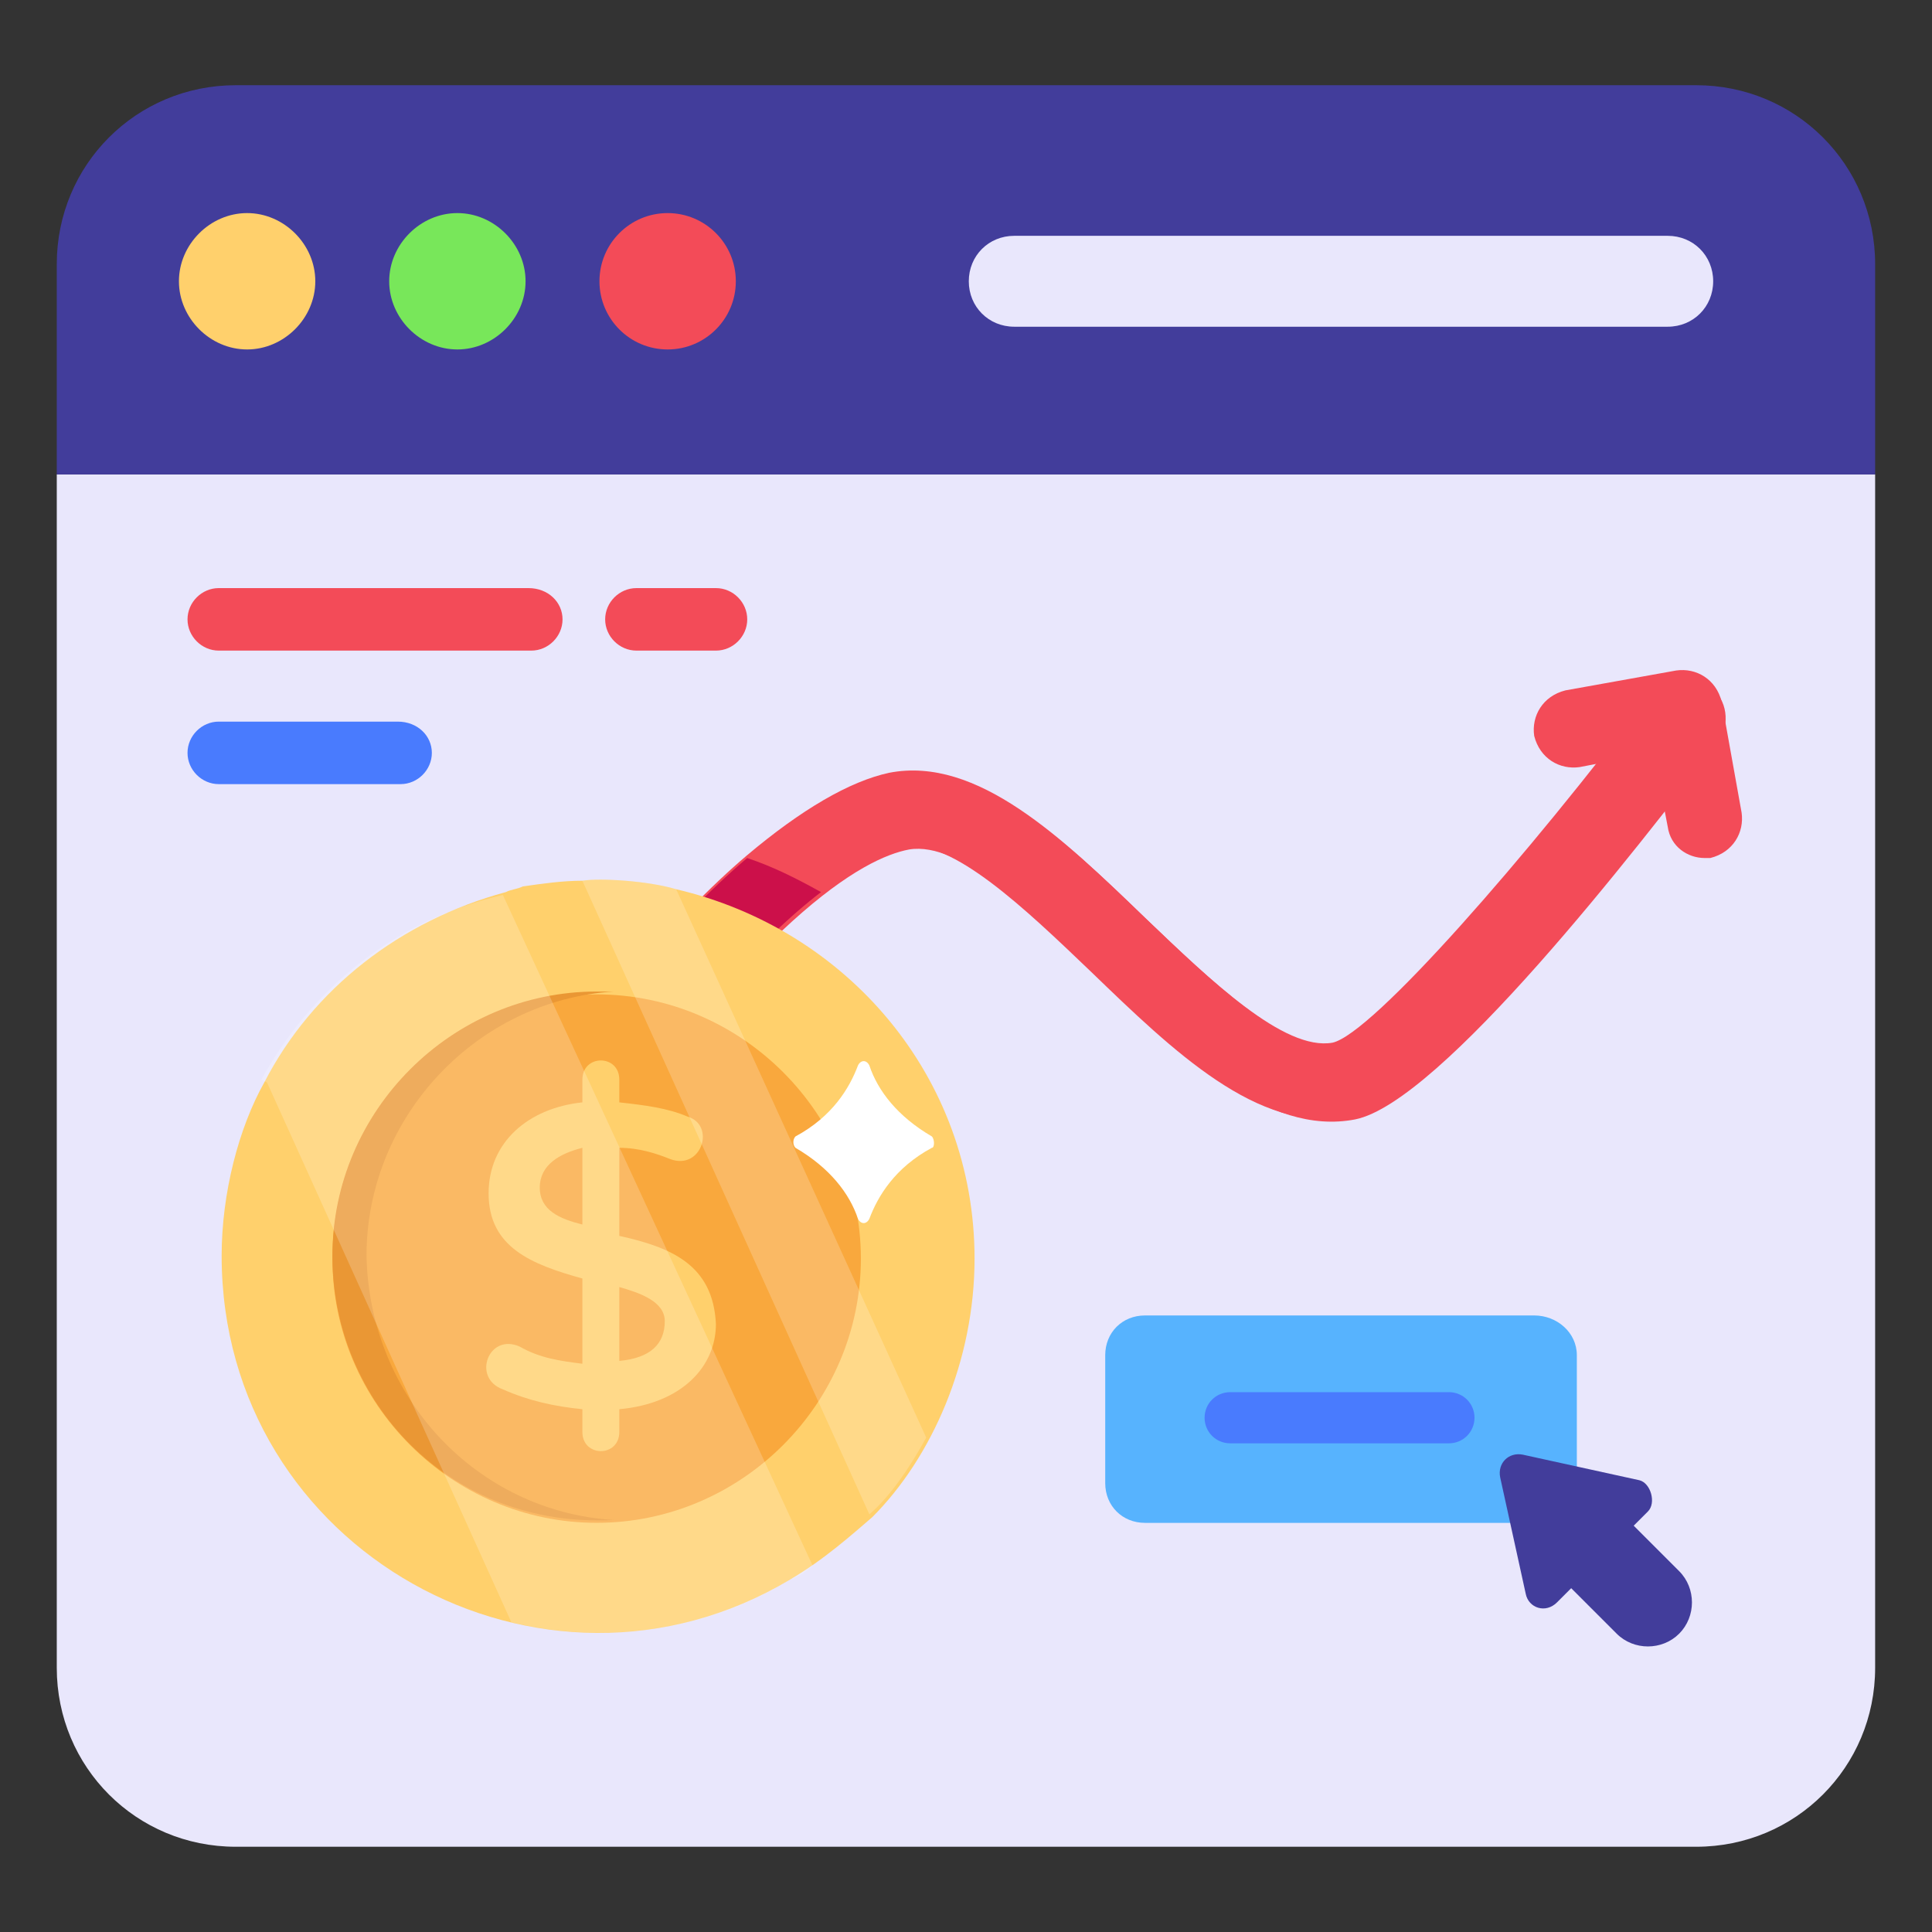 <svg width="65" height="65" viewBox="0 0 65 65" fill="none" xmlns="http://www.w3.org/2000/svg">
<rect x="0" y="0" width="65" height="65" fill="#333333" stroke="none"/>
<path d="M63.087 15.963V56.11C63.087 59.456 60.41 62.132 57.065 62.132H7.932C4.587 62.132 1.91 59.456 1.91 56.11V15.963H63.087Z" fill="#E9E7FC"/>
<path d="M63.087 15.963V8.889C63.087 5.544 60.41 2.867 57.065 2.867H7.932C4.587 2.867 1.91 5.544 1.91 8.889V15.963H63.087Z" fill="#423D9B"/>
<path d="M57.638 9.463C57.638 10.323 56.969 10.992 56.108 10.992H34.123C33.263 10.992 32.594 10.323 32.594 9.463C32.594 8.603 33.263 7.934 34.123 7.934H56.108C56.969 7.934 57.638 8.603 57.638 9.463Z" fill="#E9E7FC"/>
<path d="M10.608 9.463C10.608 10.706 9.556 11.757 8.314 11.757C7.071 11.757 6.02 10.706 6.02 9.463C6.02 8.22 7.071 7.169 8.314 7.169C9.556 7.169 10.608 8.22 10.608 9.463Z" fill="#FFD06C"/>
<path d="M17.682 9.463C17.682 10.706 16.631 11.757 15.388 11.757C14.145 11.757 13.094 10.706 13.094 9.463C13.094 8.22 14.145 7.169 15.388 7.169C16.631 7.169 17.682 8.22 17.682 9.463Z" fill="#78E75A"/>
<path d="M22.462 11.757C23.729 11.757 24.756 10.73 24.756 9.463C24.756 8.196 23.729 7.169 22.462 7.169C21.195 7.169 20.168 8.196 20.168 9.463C20.168 10.73 21.195 11.757 22.462 11.757Z" fill="#F34B58"/>
<path d="M16.917 40.816C16.343 40.433 16.152 39.669 16.63 39.095C22.079 31.066 26.571 26.669 30.013 26.095C32.976 25.521 35.843 28.294 38.616 30.97C40.814 33.073 43.299 35.463 45.02 35.176C46.358 34.889 51.616 28.867 55.726 23.419C56.108 22.845 56.968 22.749 57.542 23.132C58.116 23.514 58.211 24.374 57.829 24.948C55.057 28.58 48.461 37.088 45.593 37.661C42.63 38.235 39.763 35.463 36.991 32.786C34.792 30.683 32.307 28.294 30.586 28.58C29.057 28.867 25.52 30.779 18.829 40.529C18.255 41.102 17.491 41.294 16.917 40.816Z" fill="#F34B58"/>
<path d="M57.542 24.852C54.77 28.485 48.174 37.087 45.307 37.566C42.343 38.139 39.476 35.367 36.704 32.691C34.505 30.587 32.02 28.198 30.395 28.485C29.821 28.58 28.866 28.962 27.623 29.918C25.616 31.448 22.748 34.507 18.638 40.433C18.255 41.007 17.491 41.198 16.917 40.72C16.343 40.337 16.152 39.573 16.63 38.999C19.785 34.316 22.652 30.874 25.138 28.771C26.954 27.242 28.579 26.286 29.917 25.999C32.88 25.426 35.748 28.198 38.52 30.874C40.718 32.977 43.204 35.367 44.829 35.08C46.167 34.793 51.424 28.771 55.535 23.323C55.917 22.749 56.777 22.654 57.351 23.036C57.829 23.514 57.924 24.279 57.542 24.852Z" fill="#F34B58"/>
<path d="M27.623 30.014C25.616 31.544 22.748 34.602 18.638 40.529C18.255 41.102 17.491 41.294 16.917 40.816C16.343 40.433 16.152 39.669 16.63 39.095C19.785 34.411 22.652 30.97 25.138 28.867C25.998 29.154 26.763 29.536 27.623 30.014Z" fill="#CC104A"/>
<path d="M57.351 28.867C56.778 28.867 56.204 28.485 56.109 27.816L55.631 25.33L53.145 25.808C52.476 25.904 51.807 25.522 51.616 24.757C51.52 24.088 51.903 23.419 52.667 23.227L56.395 22.558C57.065 22.463 57.734 22.845 57.925 23.61L58.594 27.338C58.69 28.007 58.307 28.676 57.542 28.867H57.351Z" fill="#F34B58"/>
<path d="M32.788 42.345C32.788 45.786 31.354 49.036 29.347 51.043C28.678 51.617 27.722 52.477 26.575 53.146C18.259 58.117 7.457 52.19 7.457 42.249C7.457 40.146 8.031 37.948 8.891 36.418C10.516 33.264 13.479 30.97 17.016 30.014C17.207 29.918 17.398 29.918 17.589 29.823C18.259 29.727 18.928 29.631 19.597 29.631C20.17 29.536 21.795 29.631 22.751 29.918C28.486 31.256 32.788 36.227 32.788 42.345Z" fill="#FFD06C"/>
<path d="M11.184 42.345C11.184 47.22 15.198 51.234 20.073 51.234C24.948 51.234 28.963 47.22 28.963 42.345C28.963 37.47 24.948 33.455 20.073 33.455C15.198 33.455 11.184 37.374 11.184 42.345Z" fill="#F9A83D"/>
<path d="M20.836 41.58V38.617C21.506 38.617 22.079 38.808 22.557 38.999C23.608 39.382 24.086 37.852 23.131 37.566C22.461 37.279 21.697 37.183 20.836 37.088V36.323C20.836 35.463 19.594 35.463 19.594 36.323V37.088C17.777 37.279 16.439 38.426 16.439 40.147C16.439 41.963 17.873 42.536 19.594 43.014V45.882C18.829 45.786 18.16 45.691 17.491 45.308C16.439 44.83 15.866 46.36 16.917 46.742C17.777 47.124 18.638 47.316 19.594 47.411V48.176C19.594 49.036 20.836 49.036 20.836 48.176V47.411C22.939 47.22 24.086 45.977 24.086 44.544C23.991 42.536 22.557 41.963 20.836 41.58ZM20.836 43.301C21.506 43.492 22.366 43.779 22.366 44.448C22.366 45.213 21.888 45.691 20.836 45.786V43.301ZM18.16 39.955C18.16 39.191 18.829 38.808 19.594 38.617V41.198C18.829 41.007 18.16 40.72 18.16 39.955Z" fill="#FFD06C"/>
<path d="M20.647 51.139C15.103 51.426 11.184 47.124 11.184 42.249C11.184 37.374 15.198 33.359 20.073 33.359H20.647C16.059 33.646 12.331 37.565 12.331 42.249C12.426 47.029 16.059 50.852 20.647 51.139Z" fill="#EA9734"/>
<g opacity="0.2">
<path d="M27.337 52.668C27.146 52.859 26.859 53.051 26.572 53.146C23.8 54.867 20.359 55.345 17.205 54.58L8.984 36.418L8.793 36.323C10.418 33.359 13.19 30.97 16.918 30.11L27.337 52.668ZM31.161 48.367C30.587 49.418 29.918 50.374 29.249 50.948L19.594 29.631C20.168 29.536 21.793 29.631 22.749 29.918L31.161 48.367Z" fill="white"/>
</g>
<path d="M31.351 38.617C30.109 39.286 29.535 40.242 29.248 41.006C29.153 41.197 28.962 41.197 28.866 41.006C28.579 40.146 27.91 39.286 26.763 38.617C26.668 38.521 26.668 38.33 26.763 38.234C28.006 37.565 28.579 36.609 28.866 35.845C28.962 35.653 29.153 35.653 29.248 35.845C29.535 36.705 30.204 37.565 31.351 38.234C31.447 38.33 31.447 38.617 31.351 38.617Z" fill="white"/>
<path d="M25.14 20.838C25.14 21.411 24.662 21.889 24.088 21.889H21.412C20.838 21.889 20.36 21.411 20.36 20.838C20.36 20.264 20.838 19.786 21.412 19.786H24.088C24.662 19.786 25.14 20.264 25.14 20.838ZM18.926 20.838C18.926 21.411 18.448 21.889 17.875 21.889H7.36C6.787 21.889 6.309 21.411 6.309 20.838C6.309 20.264 6.787 19.786 7.36 19.786H17.779C18.448 19.786 18.926 20.264 18.926 20.838Z" fill="#F34B58"/>
<path d="M14.529 25.33C14.529 25.903 14.051 26.381 13.478 26.381H7.36C6.787 26.381 6.309 25.903 6.309 25.33C6.309 24.756 6.787 24.278 7.36 24.278H13.382C14.051 24.278 14.529 24.756 14.529 25.33Z" fill="#497BFE"/>
<path d="M53.051 45.595V49.897C53.051 50.661 52.478 51.235 51.713 51.235H38.522C37.757 51.235 37.184 50.661 37.184 49.897V45.595C37.184 44.83 37.757 44.257 38.522 44.257H51.617C52.382 44.257 53.051 44.83 53.051 45.595Z" fill="#57B3FE"/>
<path d="M49.608 47.698C49.608 48.176 49.226 48.559 48.748 48.559H41.388C40.91 48.559 40.527 48.176 40.527 47.698C40.527 47.22 40.91 46.838 41.388 46.838H48.748C49.226 46.838 49.608 47.22 49.608 47.698Z" fill="#497BFE"/>
<path d="M55.442 50.852L54.964 51.33L56.494 52.86C57.067 53.433 57.067 54.389 56.494 54.963C55.92 55.536 54.964 55.536 54.391 54.963L52.861 53.433L52.383 53.911C52.001 54.294 51.428 54.102 51.332 53.624L50.472 49.705C50.376 49.227 50.758 48.845 51.236 48.941L55.156 49.801C55.538 49.896 55.729 50.566 55.442 50.852Z" fill="#423D9B"/>
</svg>
